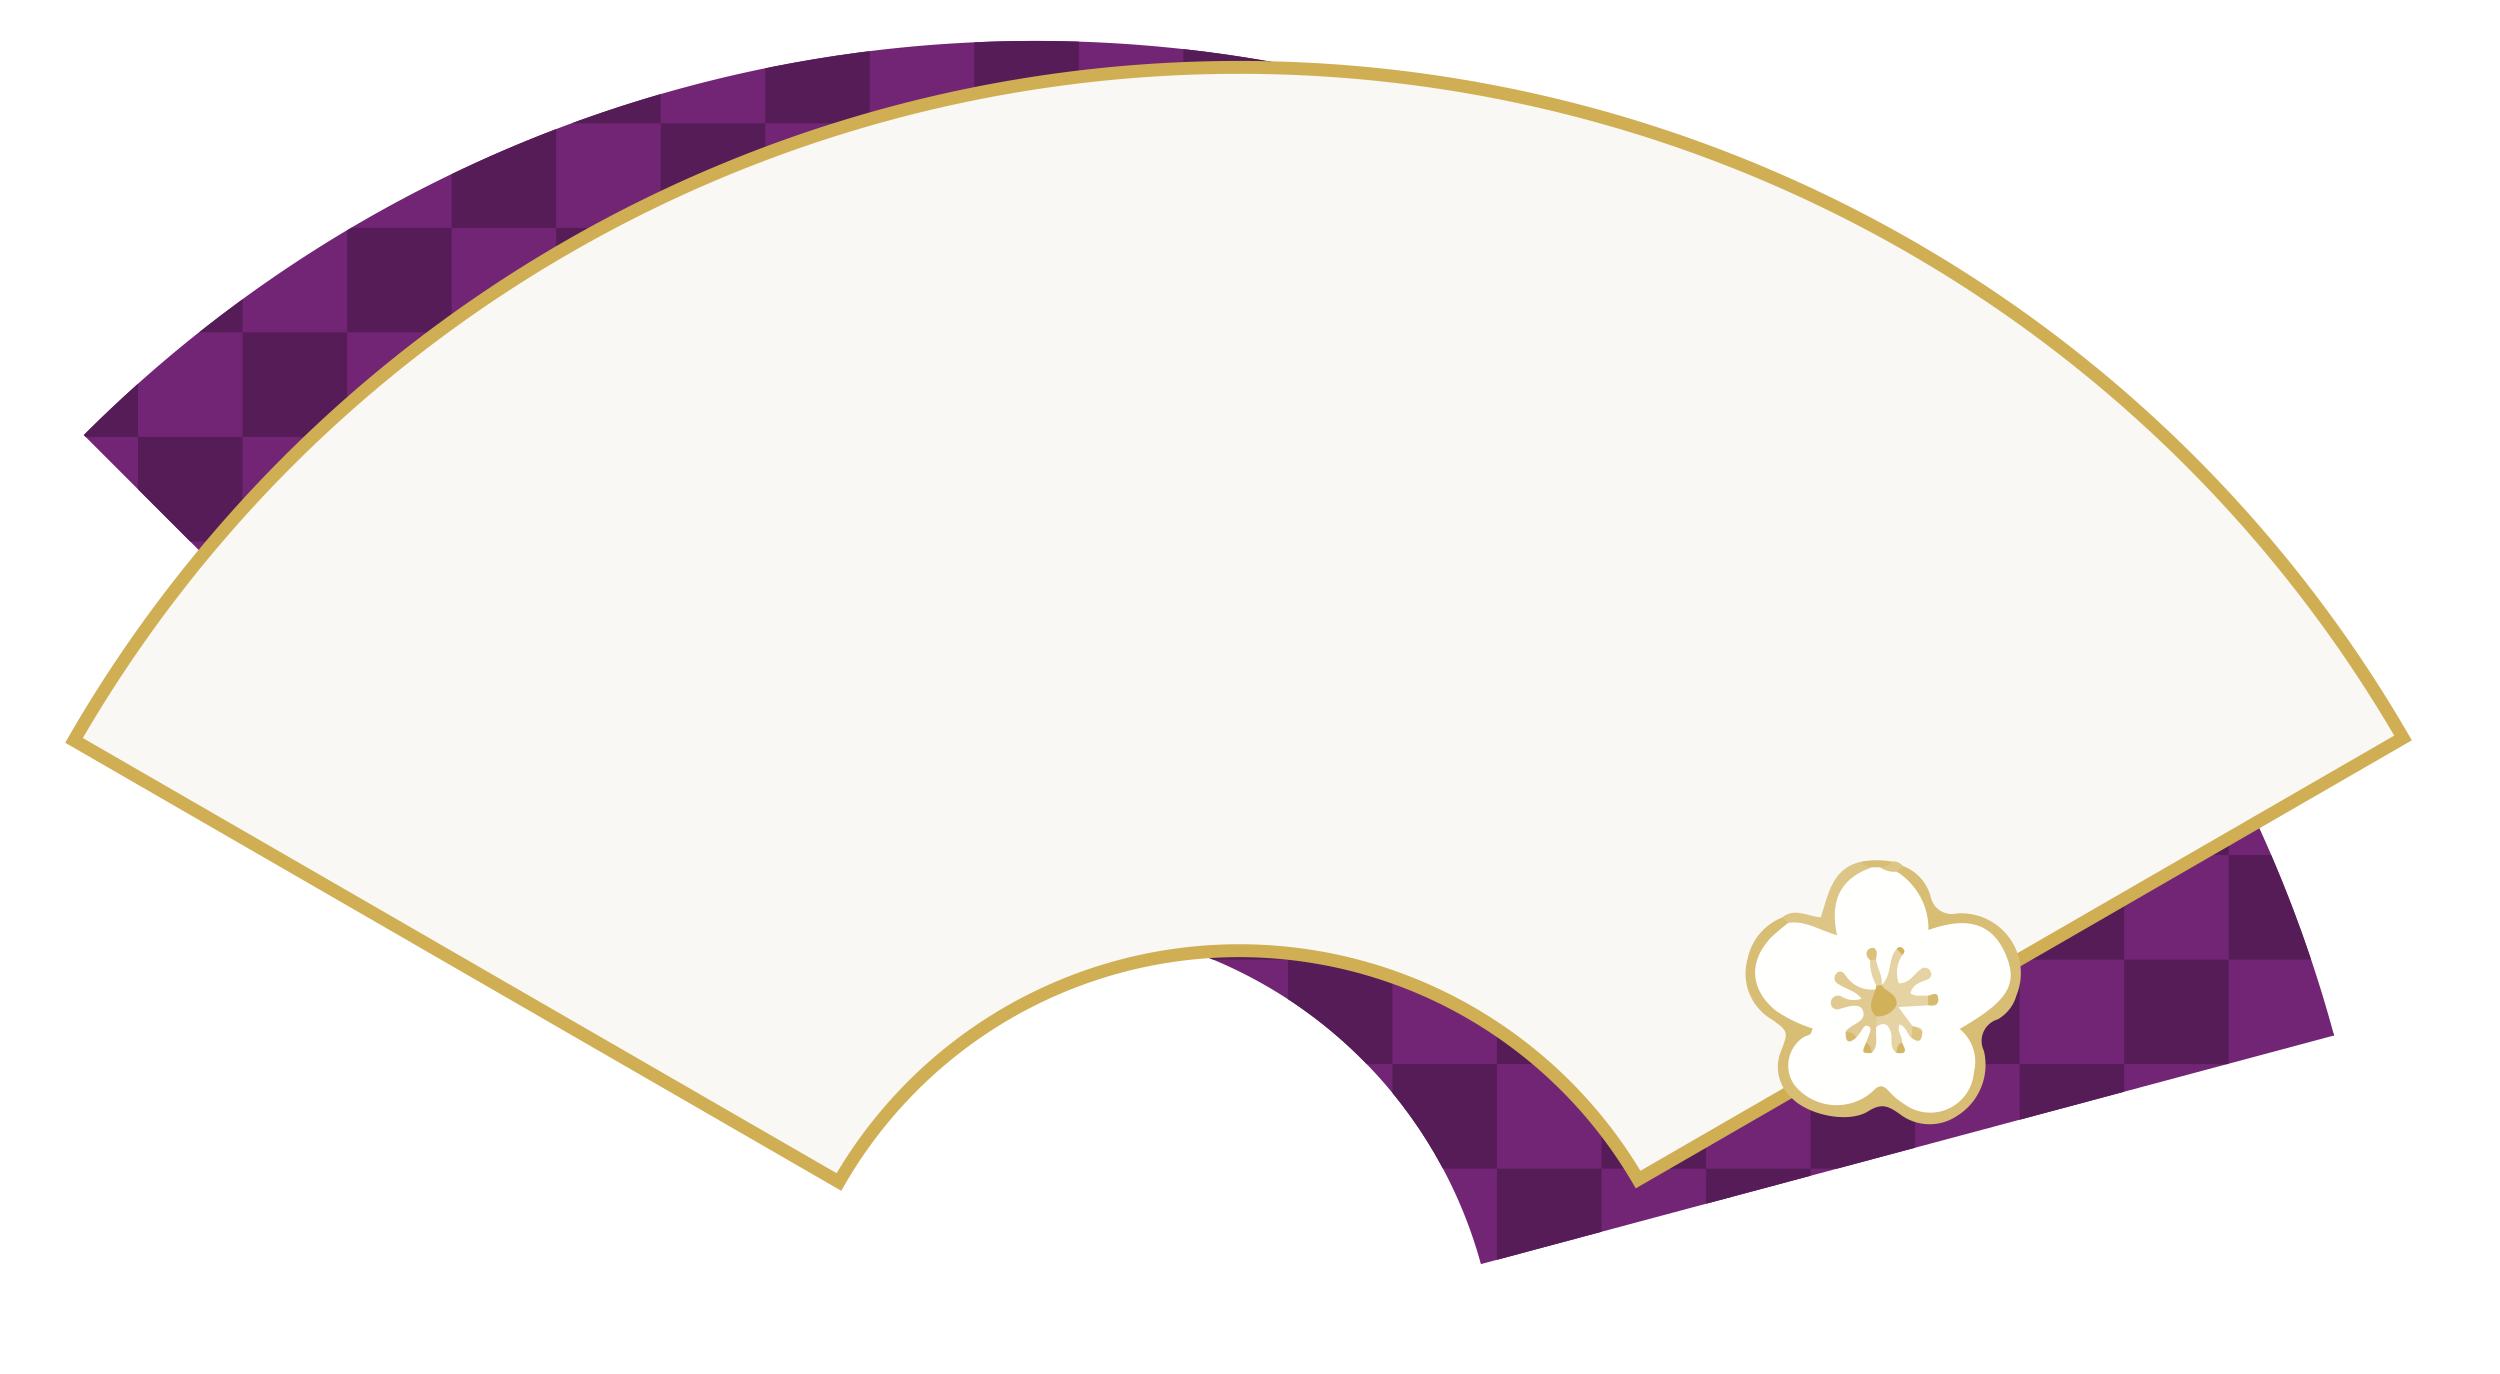 <svg xmlns="http://www.w3.org/2000/svg" xmlns:xlink="http://www.w3.org/1999/xlink" width="217.9" height="119.789" viewBox="0 0 217.9 119.789">
  <defs>
    <filter id="合体_3" x="0" y="0" width="217.9" height="119.789" filterUnits="userSpaceOnUse">
      <feOffset dx="1" dy="3" input="SourceAlpha"/>
      <feGaussianBlur stdDeviation="2" result="blur"/>
      <feFlood flood-opacity="0.2"/>
      <feComposite operator="in" in2="blur"/>
      <feComposite in="SourceGraphic"/>
    </filter>
    <clipPath id="clip-path">
      <path id="パス_992" data-name="パス 992" d="M993.876,912.954a40.244,40.244,0,0,0-38.92,10.443L900.52,868.96a117.269,117.269,0,0,1,196.136,52.334l-74.362,19.926a40.241,40.241,0,0,0-28.418-28.266" transform="translate(-900.52 -834.581)" fill="none"/>
    </clipPath>
    <clipPath id="clip-path-2">
      <path id="パス_848" data-name="パス 848" d="M1035.732,969.354h18.223V951.132h-18.223v18.222" transform="translate(-1035.732 -951.132)" fill="none"/>
    </clipPath>
    <clipPath id="clip-path-3">
      <path id="パス_850" data-name="パス 850" d="M1057.334,969.354h18.222V951.132h-18.222v18.222" transform="translate(-1057.334 -951.132)" fill="none"/>
    </clipPath>
    <clipPath id="clip-path-4">
      <path id="パス_852" data-name="パス 852" d="M949.328,947.754H967.55V929.531H949.328v18.223" transform="translate(-949.328 -929.531)" fill="none"/>
    </clipPath>
    <clipPath id="clip-path-5">
      <path id="パス_854" data-name="パス 854" d="M1014.132,947.754h18.222V929.531h-18.222v18.223" transform="translate(-1014.132 -929.531)" fill="none"/>
    </clipPath>
    <clipPath id="clip-path-6">
      <path id="パス_857" data-name="パス 857" d="M1035.732,947.754h18.223V929.531h-18.223v18.223" transform="translate(-1035.732 -929.531)" fill="none"/>
    </clipPath>
    <clipPath id="clip-path-7">
      <path id="パス_860" data-name="パス 860" d="M1057.334,947.754h18.222V929.531h-18.222v18.223" transform="translate(-1057.334 -929.531)" fill="none"/>
    </clipPath>
    <clipPath id="clip-path-8">
      <path id="パス_863" data-name="パス 863" d="M1078.935,947.754h18.223V929.531h-18.223v18.223" transform="translate(-1078.935 -929.531)" fill="none"/>
    </clipPath>
    <clipPath id="clip-path-9">
      <path id="パス_866" data-name="パス 866" d="M1100.536,947.754h18.222V929.531h-18.222v18.223" transform="translate(-1100.536 -929.531)" fill="none"/>
    </clipPath>
    <clipPath id="clip-path-10">
      <path id="パス_868" data-name="パス 868" d="M1122.137,947.754h18.223V929.531h-18.223v18.223" transform="translate(-1122.137 -929.531)" fill="none"/>
    </clipPath>
    <clipPath id="clip-path-11">
      <path id="パス_870" data-name="パス 870" d="M927.726,926.152h18.223V907.929H927.726v18.223" transform="translate(-927.726 -907.929)" fill="none"/>
    </clipPath>
    <clipPath id="clip-path-12">
      <path id="パス_873" data-name="パス 873" d="M949.328,926.152H967.55V907.929H949.328v18.223" transform="translate(-949.328 -907.929)" fill="none"/>
    </clipPath>
    <clipPath id="clip-path-13">
      <path id="パス_876" data-name="パス 876" d="M970.928,926.152h18.223V907.929H970.928v18.223" transform="translate(-970.928 -907.929)" fill="none"/>
    </clipPath>
    <clipPath id="clip-path-14">
      <path id="パス_879" data-name="パス 879" d="M992.53,926.152h18.223V907.929H992.53v18.223" transform="translate(-992.53 -907.929)" fill="none"/>
    </clipPath>
    <clipPath id="clip-path-15">
      <path id="パス_882" data-name="パス 882" d="M1014.132,926.152h18.222V907.929h-18.222v18.223" transform="translate(-1014.132 -907.929)" fill="none"/>
    </clipPath>
    <clipPath id="clip-path-16">
      <path id="パス_885" data-name="パス 885" d="M1035.732,926.152h18.223V907.929h-18.223v18.223" transform="translate(-1035.732 -907.929)" fill="none"/>
    </clipPath>
    <clipPath id="clip-path-17">
      <path id="パス_888" data-name="パス 888" d="M1057.334,926.152h18.222V907.929h-18.222v18.223" transform="translate(-1057.334 -907.929)" fill="none"/>
    </clipPath>
    <clipPath id="clip-path-18">
      <path id="パス_891" data-name="パス 891" d="M1078.935,926.152h18.223V907.929h-18.223v18.223" transform="translate(-1078.935 -907.929)" fill="none"/>
    </clipPath>
    <clipPath id="clip-path-19">
      <path id="パス_894" data-name="パス 894" d="M1100.536,926.152h18.222V907.929h-18.222v18.223" transform="translate(-1100.536 -907.929)" fill="none"/>
    </clipPath>
    <clipPath id="clip-path-20">
      <path id="パス_896" data-name="パス 896" d="M1122.137,926.152h18.223V907.929h-18.223v18.223" transform="translate(-1122.137 -907.929)" fill="none"/>
    </clipPath>
    <clipPath id="clip-path-21">
      <path id="パス_898" data-name="パス 898" d="M906.124,904.55h18.223V886.328H906.124V904.55" transform="translate(-906.124 -886.328)" fill="none"/>
    </clipPath>
    <clipPath id="clip-path-22">
      <path id="パス_901" data-name="パス 901" d="M927.726,904.55h18.223V886.328H927.726V904.55" transform="translate(-927.726 -886.328)" fill="none"/>
    </clipPath>
    <clipPath id="clip-path-23">
      <path id="パス_904" data-name="パス 904" d="M949.328,904.55H967.55V886.328H949.328V904.55" transform="translate(-949.328 -886.328)" fill="none"/>
    </clipPath>
    <clipPath id="clip-path-24">
      <path id="パス_907" data-name="パス 907" d="M970.928,904.55h18.223V886.328H970.928V904.55" transform="translate(-970.928 -886.328)" fill="none"/>
    </clipPath>
    <clipPath id="clip-path-25">
      <path id="パス_910" data-name="パス 910" d="M992.53,904.55h18.223V886.328H992.53V904.55" transform="translate(-992.53 -886.328)" fill="none"/>
    </clipPath>
    <clipPath id="clip-path-26">
      <path id="パス_913" data-name="パス 913" d="M1014.132,904.55h18.222V886.328h-18.222V904.55" transform="translate(-1014.132 -886.328)" fill="none"/>
    </clipPath>
    <clipPath id="clip-path-27">
      <path id="パス_916" data-name="パス 916" d="M1035.732,904.55h18.223V886.328h-18.223V904.55" transform="translate(-1035.732 -886.328)" fill="none"/>
    </clipPath>
    <clipPath id="clip-path-28">
      <path id="パス_919" data-name="パス 919" d="M1057.334,904.55h18.222V886.328h-18.222V904.55" transform="translate(-1057.334 -886.328)" fill="none"/>
    </clipPath>
    <clipPath id="clip-path-29">
      <path id="パス_922" data-name="パス 922" d="M1078.935,904.55h18.223V886.328h-18.223V904.55" transform="translate(-1078.935 -886.328)" fill="none"/>
    </clipPath>
    <clipPath id="clip-path-30">
      <path id="パス_925" data-name="パス 925" d="M1100.536,904.55h18.222V886.328h-18.222V904.55" transform="translate(-1100.536 -886.328)" fill="none"/>
    </clipPath>
    <clipPath id="clip-path-31">
      <path id="パス_927" data-name="パス 927" d="M884.524,882.95h18.222V864.727H884.524V882.95" transform="translate(-884.524 -864.727)" fill="none"/>
    </clipPath>
    <clipPath id="clip-path-32">
      <path id="パス_930" data-name="パス 930" d="M906.124,882.95h18.223V864.727H906.124V882.95" transform="translate(-906.124 -864.727)" fill="none"/>
    </clipPath>
    <clipPath id="clip-path-33">
      <path id="パス_933" data-name="パス 933" d="M927.726,882.95h18.223V864.727H927.726V882.95" transform="translate(-927.726 -864.727)" fill="none"/>
    </clipPath>
    <clipPath id="clip-path-34">
      <path id="パス_936" data-name="パス 936" d="M949.328,882.95H967.55V864.727H949.328V882.95" transform="translate(-949.328 -864.727)" fill="none"/>
    </clipPath>
    <clipPath id="clip-path-35">
      <path id="パス_939" data-name="パス 939" d="M970.928,882.95h18.223V864.727H970.928V882.95" transform="translate(-970.928 -864.727)" fill="none"/>
    </clipPath>
    <clipPath id="clip-path-36">
      <path id="パス_942" data-name="パス 942" d="M992.53,882.95h18.223V864.727H992.53V882.95" transform="translate(-992.53 -864.727)" fill="none"/>
    </clipPath>
    <clipPath id="clip-path-37">
      <path id="パス_945" data-name="パス 945" d="M1014.132,882.95h18.222V864.727h-18.222V882.95" transform="translate(-1014.132 -864.727)" fill="none"/>
    </clipPath>
    <clipPath id="clip-path-38">
      <path id="パス_948" data-name="パス 948" d="M1035.732,882.95h18.223V864.727h-18.223V882.95" transform="translate(-1035.732 -864.727)" fill="none"/>
    </clipPath>
    <clipPath id="clip-path-39">
      <path id="パス_951" data-name="パス 951" d="M1057.334,882.95h18.222V864.727h-18.222V882.95" transform="translate(-1057.334 -864.727)" fill="none"/>
    </clipPath>
    <clipPath id="clip-path-40">
      <path id="パス_954" data-name="パス 954" d="M1078.935,882.95h18.223V864.727h-18.223V882.95" transform="translate(-1078.935 -864.727)" fill="none"/>
    </clipPath>
    <clipPath id="clip-path-41">
      <path id="パス_956" data-name="パス 956" d="M1100.536,882.95h18.222V864.727h-18.222V882.95" transform="translate(-1100.536 -864.727)" fill="none"/>
    </clipPath>
    <clipPath id="clip-path-42">
      <path id="パス_958" data-name="パス 958" d="M906.124,861.348h18.223V843.125H906.124v18.223" transform="translate(-906.124 -843.125)" fill="none"/>
    </clipPath>
    <clipPath id="clip-path-43">
      <path id="パス_961" data-name="パス 961" d="M927.726,861.348h18.223V843.125H927.726v18.223" transform="translate(-927.726 -843.125)" fill="none"/>
    </clipPath>
    <clipPath id="clip-path-44">
      <path id="パス_964" data-name="パス 964" d="M949.328,861.348H967.55V843.125H949.328v18.223" transform="translate(-949.328 -843.125)" fill="none"/>
    </clipPath>
    <clipPath id="clip-path-45">
      <path id="パス_967" data-name="パス 967" d="M970.928,861.348h18.223V843.125H970.928v18.223" transform="translate(-970.928 -843.125)" fill="none"/>
    </clipPath>
    <clipPath id="clip-path-46">
      <path id="パス_970" data-name="パス 970" d="M992.53,861.348h18.223V843.125H992.53v18.223" transform="translate(-992.53 -843.125)" fill="none"/>
    </clipPath>
    <clipPath id="clip-path-47">
      <path id="パス_973" data-name="パス 973" d="M1014.132,861.348h18.222V843.125h-18.222v18.223" transform="translate(-1014.132 -843.125)" fill="none"/>
    </clipPath>
    <clipPath id="clip-path-48">
      <path id="パス_976" data-name="パス 976" d="M1035.732,861.348h18.223V843.125h-18.223v18.223" transform="translate(-1035.732 -843.125)" fill="none"/>
    </clipPath>
    <clipPath id="clip-path-49">
      <path id="パス_979" data-name="パス 979" d="M1057.334,861.348h18.222V843.125h-18.222v18.223" transform="translate(-1057.334 -843.125)" fill="none"/>
    </clipPath>
    <clipPath id="clip-path-50">
      <path id="パス_981" data-name="パス 981" d="M1078.935,861.348h18.223V843.125h-18.223v18.223" transform="translate(-1078.935 -843.125)" fill="none"/>
    </clipPath>
    <clipPath id="clip-path-51">
      <path id="パス_983" data-name="パス 983" d="M949.328,839.746H967.55V821.524H949.328v18.222" transform="translate(-949.328 -821.524)" fill="none"/>
    </clipPath>
    <clipPath id="clip-path-52">
      <path id="パス_985" data-name="パス 985" d="M970.928,839.746h18.223V821.524H970.928v18.222" transform="translate(-970.928 -821.524)" fill="none"/>
    </clipPath>
    <clipPath id="clip-path-53">
      <path id="パス_987" data-name="パス 987" d="M992.53,839.746h18.223V821.524H992.53v18.222" transform="translate(-992.53 -821.524)" fill="none"/>
    </clipPath>
    <clipPath id="clip-path-54">
      <path id="パス_989" data-name="パス 989" d="M1014.132,839.746h18.222V821.524h-18.222v18.222" transform="translate(-1014.132 -821.524)" fill="none"/>
    </clipPath>
    <clipPath id="clip-path-55">
      <path id="パス_991" data-name="パス 991" d="M1035.732,839.746h18.223V821.524h-18.223v18.222" transform="translate(-1035.732 -821.524)" fill="none"/>
    </clipPath>
  </defs>
  <g id="グループ_31699" data-name="グループ 31699" transform="translate(-535.318 -14345.268)">
    <g id="グループ_860" data-name="グループ 860">
      <g transform="matrix(1, 0, 0, 1, 535.32, 14345.27)" filter="url(#合体_3)">
        <path id="合体_3-2" data-name="合体 3" d="M99.746,79.972A39.863,39.863,0,0,0,67.925,99.765l-.281.488L0,61.2l.281-.488A118,118,0,0,1,11.646,44.4L1.62,34.378A117.246,117.246,0,0,1,105.013,1.821,117.744,117.744,0,0,1,204.252,60.5l.282.487L191.239,68.66a117.5,117.5,0,0,1,6.515,18.052l-74.363,19.926A40.277,40.277,0,0,0,99.746,79.972Z" transform="translate(5.68 3.54)" fill="#fff" stroke="rgba(0,0,0,0)" stroke-miterlimit="10" stroke-width="1"/>
      </g>
      <g id="グループ_635" data-name="グループ 635" transform="translate(541 14348.807)">
        <path id="パス_846" data-name="パス 846" d="M993.876,912.954a40.244,40.244,0,0,0-38.92,10.443L900.52,868.96a117.269,117.269,0,0,1,196.136,52.334l-74.362,19.926a40.241,40.241,0,0,0-28.418-28.266" transform="translate(-898.901 -834.581)" fill="#722575"/>
        <g id="グループ_632" data-name="グループ 632" transform="translate(1.619 0)">
          <g id="グループ_631" data-name="グループ 631" clip-path="url(#clip-path)">
            <g id="グループ_524" data-name="グループ 524" transform="translate(114.064 98.321)">
              <g id="グループ_523" data-name="グループ 523" clip-path="url(#clip-path-2)">
                <path id="パス_847" data-name="パス 847" d="M1055.645,951.132h-9.111v7.942l9.111-2.441v-5.5" transform="translate(-1037.422 -951.132)" fill="#551c58"/>
              </g>
            </g>
            <g id="グループ_526" data-name="グループ 526" transform="translate(132.287 98.321)">
              <g id="グループ_525" data-name="グループ 525" clip-path="url(#clip-path-3)">
                <path id="パス_849" data-name="パス 849" d="M1077.245,951.132h-9.111v3.059l9.111-2.441v-.617" transform="translate(-1059.023 -951.132)" fill="#551c58"/>
              </g>
            </g>
            <g id="グループ_528" data-name="グループ 528" transform="translate(41.174 80.098)">
              <g id="グループ_527" data-name="グループ 527" clip-path="url(#clip-path-4)">
                <path id="パス_851" data-name="パス 851" d="M969.239,929.531h-9.111V934.1l4.151,4.151a40.287,40.287,0,0,1,4.959-4.216v-4.5" transform="translate(-951.017 -929.531)" fill="#551c58"/>
              </g>
            </g>
            <g id="グループ_530" data-name="グループ 530" transform="translate(95.842 80.098)">
              <g id="グループ_529" data-name="グループ 529" clip-path="url(#clip-path-5)">
                <path id="パス_853" data-name="パス 853" d="M1034.043,929.531h-9.111v3.443a40.059,40.059,0,0,1,6.869,5.668h2.242v-9.111" transform="translate(-1015.821 -929.531)" fill="#551c58"/>
              </g>
            </g>
            <g id="グループ_532" data-name="グループ 532" transform="translate(114.064 80.098)">
              <g id="グループ_531" data-name="グループ 531" clip-path="url(#clip-path-6)">
                <path id="パス_855" data-name="パス 855" d="M1055.645,929.531h-9.111v9.111h9.111v-9.111" transform="translate(-1037.422 -929.531)" fill="#551c58"/>
                <path id="パス_856" data-name="パス 856" d="M1044.844,940.331h-9.112v2.516a40.405,40.405,0,0,1,4.4,6.6h4.716v-9.112" transform="translate(-1035.732 -931.22)" fill="#551c58"/>
              </g>
            </g>
            <g id="グループ_534" data-name="グループ 534" transform="translate(132.287 80.098)">
              <g id="グループ_533" data-name="グループ 533" clip-path="url(#clip-path-7)">
                <path id="パス_858" data-name="パス 858" d="M1077.245,929.531h-9.111v9.111h9.111v-9.111" transform="translate(-1059.023 -929.531)" fill="#551c58"/>
                <path id="パス_859" data-name="パス 859" d="M1066.445,940.331h-9.111v9.112h9.111v-9.112" transform="translate(-1057.334 -931.22)" fill="#551c58"/>
              </g>
            </g>
            <g id="グループ_536" data-name="グループ 536" transform="translate(150.509 80.098)">
              <g id="グループ_535" data-name="グループ 535" clip-path="url(#clip-path-8)">
                <path id="パス_861" data-name="パス 861" d="M1098.847,929.531h-9.111v9.111h9.111v-9.111" transform="translate(-1080.624 -929.531)" fill="#551c58"/>
                <path id="パス_862" data-name="パス 862" d="M1088.046,940.331h-9.112v9.112h2.3l6.808-1.824v-7.288" transform="translate(-1078.935 -931.22)" fill="#551c58"/>
              </g>
            </g>
            <g id="グループ_538" data-name="グループ 538" transform="translate(168.732 80.098)">
              <g id="グループ_537" data-name="グループ 537" clip-path="url(#clip-path-9)">
                <path id="パス_864" data-name="パス 864" d="M1120.448,929.531h-9.111v9.111h8.975l.136-.036v-9.075" transform="translate(-1102.225 -929.531)" fill="#551c58"/>
                <path id="パス_865" data-name="パス 865" d="M1109.647,940.331h-9.111v4.846l9.111-2.441v-2.4" transform="translate(-1100.536 -931.22)" fill="#551c58"/>
              </g>
            </g>
            <g id="グループ_540" data-name="グループ 540" transform="translate(186.954 80.098)">
              <g id="グループ_539" data-name="グループ 539" clip-path="url(#clip-path-10)">
                <path id="パス_867" data-name="パス 867" d="M1132.938,937.067v.275l.07-.019c-.023-.085-.047-.17-.07-.256" transform="translate(-1123.826 -930.709)" fill="#551c58"/>
              </g>
            </g>
            <g id="グループ_542" data-name="グループ 542" transform="translate(22.951 61.875)">
              <g id="グループ_541" data-name="グループ 541" clip-path="url(#clip-path-11)">
                <path id="パス_869" data-name="パス 869" d="M947.638,907.929h-9.112v4.566l4.546,4.546h4.566v-9.112" transform="translate(-929.415 -907.929)" fill="#551c58"/>
              </g>
            </g>
            <g id="グループ_544" data-name="グループ 544" transform="translate(41.174 61.875)">
              <g id="グループ_543" data-name="グループ 543" clip-path="url(#clip-path-12)">
                <path id="パス_871" data-name="パス 871" d="M969.239,907.929h-9.111v9.112h9.111v-9.112" transform="translate(-951.017 -907.929)" fill="#551c58"/>
                <path id="パス_872" data-name="パス 872" d="M958.439,918.73h-9.111V923.3l4.545,4.545h4.566V918.73" transform="translate(-949.328 -909.618)" fill="#551c58"/>
              </g>
            </g>
            <g id="グループ_546" data-name="グループ 546" transform="translate(59.396 61.875)">
              <g id="グループ_545" data-name="グループ 545" clip-path="url(#clip-path-13)">
                <path id="パス_874" data-name="パス 874" d="M990.841,907.929H981.73v9.112h9.111v-9.112" transform="translate(-972.618 -907.929)" fill="#551c58"/>
                <path id="パス_875" data-name="パス 875" d="M980.04,918.73h-9.112v9.112h8.05q.528-.22,1.063-.426V918.73" transform="translate(-970.928 -909.618)" fill="#551c58"/>
              </g>
            </g>
            <g id="グループ_548" data-name="グループ 548" transform="translate(77.619 61.875)">
              <g id="グループ_547" data-name="グループ 547" clip-path="url(#clip-path-14)">
                <path id="パス_877" data-name="パス 877" d="M1012.442,907.929h-9.112v9.112h9.112v-9.112" transform="translate(-994.219 -907.929)" fill="#551c58"/>
                <path id="パス_878" data-name="パス 878" d="M1001.641,918.73H992.53v6.356a39.95,39.95,0,0,1,5.293-.352q1.9,0,3.818.182V918.73" transform="translate(-992.53 -909.618)" fill="#551c58"/>
              </g>
            </g>
            <g id="グループ_550" data-name="グループ 550" transform="translate(95.842 61.875)">
              <g id="グループ_549" data-name="グループ 549" clip-path="url(#clip-path-15)">
                <path id="パス_880" data-name="パス 880" d="M1034.043,907.929h-9.111v9.112h9.111v-9.112" transform="translate(-1015.821 -907.929)" fill="#551c58"/>
                <path id="パス_881" data-name="パス 881" d="M1023.243,918.73h-9.111v8.136c.88.3,1.746.623,2.592.975h6.518V918.73" transform="translate(-1014.132 -909.618)" fill="#551c58"/>
              </g>
            </g>
            <g id="グループ_552" data-name="グループ 552" transform="translate(114.064 61.875)">
              <g id="グループ_551" data-name="グループ 551" clip-path="url(#clip-path-16)">
                <path id="パス_883" data-name="パス 883" d="M1055.645,907.929h-9.111v9.112h9.111v-9.112" transform="translate(-1037.422 -907.929)" fill="#551c58"/>
                <path id="パス_884" data-name="パス 884" d="M1044.844,918.73h-9.112v9.111h9.112V918.73" transform="translate(-1035.732 -909.618)" fill="#551c58"/>
              </g>
            </g>
            <g id="グループ_554" data-name="グループ 554" transform="translate(132.287 61.875)">
              <g id="グループ_553" data-name="グループ 553" clip-path="url(#clip-path-17)">
                <path id="パス_886" data-name="パス 886" d="M1077.245,907.929h-9.111v9.112h9.111v-9.112" transform="translate(-1059.023 -907.929)" fill="#551c58"/>
                <path id="パス_887" data-name="パス 887" d="M1066.445,918.73h-9.111v9.111h9.111V918.73" transform="translate(-1057.334 -909.618)" fill="#551c58"/>
              </g>
            </g>
            <g id="グループ_556" data-name="グループ 556" transform="translate(150.509 61.875)">
              <g id="グループ_555" data-name="グループ 555" clip-path="url(#clip-path-18)">
                <path id="パス_889" data-name="パス 889" d="M1098.847,907.929h-9.111v9.112h9.111v-9.112" transform="translate(-1080.624 -907.929)" fill="#551c58"/>
                <path id="パス_890" data-name="パス 890" d="M1088.046,918.73h-9.112v9.111h9.112V918.73" transform="translate(-1078.935 -909.618)" fill="#551c58"/>
              </g>
            </g>
            <g id="グループ_558" data-name="グループ 558" transform="translate(168.732 61.875)">
              <g id="グループ_557" data-name="グループ 557" clip-path="url(#clip-path-19)">
                <path id="パス_892" data-name="パス 892" d="M1119.752,907.929h-8.416v9.112h9.112v-7.794c-.229-.441-.461-.879-.7-1.318" transform="translate(-1102.225 -907.929)" fill="#551c58"/>
                <path id="パス_893" data-name="パス 893" d="M1109.647,918.73h-9.111v9.111h9.111V918.73" transform="translate(-1100.536 -909.618)" fill="#551c58"/>
              </g>
            </g>
            <g id="グループ_560" data-name="グループ 560" transform="translate(186.954 61.875)">
              <g id="グループ_559" data-name="グループ 559" clip-path="url(#clip-path-20)">
                <path id="パス_895" data-name="パス 895" d="M1125.835,918.73h-3.7v9.112h7.179q-1.553-4.631-3.481-9.112" transform="translate(-1122.137 -909.618)" fill="#551c58"/>
              </g>
            </g>
            <g id="グループ_562" data-name="グループ 562" transform="translate(4.728 43.653)">
              <g id="グループ_561" data-name="グループ 561" clip-path="url(#clip-path-21)">
                <path id="パス_897" data-name="パス 897" d="M926.037,886.328h-9.111v4.565l4.546,4.546h4.565v-9.111" transform="translate(-907.814 -886.328)" fill="#551c58"/>
              </g>
            </g>
            <g id="グループ_564" data-name="グループ 564" transform="translate(22.951 43.653)">
              <g id="グループ_563" data-name="グループ 563" clip-path="url(#clip-path-22)">
                <path id="パス_899" data-name="パス 899" d="M947.638,886.328h-9.112v9.111h9.112v-9.111" transform="translate(-929.415 -886.328)" fill="#551c58"/>
                <path id="パス_900" data-name="パス 900" d="M936.837,897.129h-9.111v4.565l4.545,4.546h4.565v-9.111" transform="translate(-927.726 -888.018)" fill="#551c58"/>
              </g>
            </g>
            <g id="グループ_566" data-name="グループ 566" transform="translate(41.174 43.653)">
              <g id="グループ_565" data-name="グループ 565" clip-path="url(#clip-path-23)">
                <path id="パス_902" data-name="パス 902" d="M969.239,886.328h-9.111v9.111h9.111v-9.111" transform="translate(-951.017 -886.328)" fill="#551c58"/>
                <path id="パス_903" data-name="パス 903" d="M958.439,897.129h-9.111v9.111h9.111v-9.111" transform="translate(-949.328 -888.018)" fill="#551c58"/>
              </g>
            </g>
            <g id="グループ_568" data-name="グループ 568" transform="translate(59.396 43.653)">
              <g id="グループ_567" data-name="グループ 567" clip-path="url(#clip-path-24)">
                <path id="パス_905" data-name="パス 905" d="M990.841,886.328H981.73v9.111h9.111v-9.111" transform="translate(-972.618 -886.328)" fill="#551c58"/>
                <path id="パス_906" data-name="パス 906" d="M980.04,897.129h-9.112v9.111h9.112v-9.111" transform="translate(-970.928 -888.018)" fill="#551c58"/>
              </g>
            </g>
            <g id="グループ_570" data-name="グループ 570" transform="translate(77.619 43.653)">
              <g id="グループ_569" data-name="グループ 569" clip-path="url(#clip-path-25)">
                <path id="パス_908" data-name="パス 908" d="M1012.442,886.328h-9.112v9.111h9.112v-9.111" transform="translate(-994.219 -886.328)" fill="#551c58"/>
                <path id="パス_909" data-name="パス 909" d="M1001.641,897.129H992.53v9.111h9.111v-9.111" transform="translate(-992.53 -888.018)" fill="#551c58"/>
              </g>
            </g>
            <g id="グループ_572" data-name="グループ 572" transform="translate(95.842 43.653)">
              <g id="グループ_571" data-name="グループ 571" clip-path="url(#clip-path-26)">
                <path id="パス_911" data-name="パス 911" d="M1034.043,886.328h-9.111v9.111h9.111v-9.111" transform="translate(-1015.821 -886.328)" fill="#551c58"/>
                <path id="パス_912" data-name="パス 912" d="M1023.243,897.129h-9.111v9.111h9.111v-9.111" transform="translate(-1014.132 -888.018)" fill="#551c58"/>
              </g>
            </g>
            <g id="グループ_574" data-name="グループ 574" transform="translate(114.064 43.653)">
              <g id="グループ_573" data-name="グループ 573" clip-path="url(#clip-path-27)">
                <path id="パス_914" data-name="パス 914" d="M1055.645,886.328h-9.111v9.111h9.111v-9.111" transform="translate(-1037.422 -886.328)" fill="#551c58"/>
                <path id="パス_915" data-name="パス 915" d="M1044.844,897.129h-9.112v9.111h9.112v-9.111" transform="translate(-1035.732 -888.018)" fill="#551c58"/>
              </g>
            </g>
            <g id="グループ_576" data-name="グループ 576" transform="translate(132.287 43.653)">
              <g id="グループ_575" data-name="グループ 575" clip-path="url(#clip-path-28)">
                <path id="パス_917" data-name="パス 917" d="M1077.245,886.328h-9.111v9.111h9.111v-9.111" transform="translate(-1059.023 -886.328)" fill="#551c58"/>
                <path id="パス_918" data-name="パス 918" d="M1066.445,897.129h-9.111v9.111h9.111v-9.111" transform="translate(-1057.334 -888.018)" fill="#551c58"/>
              </g>
            </g>
            <g id="グループ_578" data-name="グループ 578" transform="translate(150.509 43.653)">
              <g id="グループ_577" data-name="グループ 577" clip-path="url(#clip-path-29)">
                <path id="パス_920" data-name="パス 920" d="M1098.847,886.328h-9.111v9.111h9.111v-9.111" transform="translate(-1080.624 -886.328)" fill="#551c58"/>
                <path id="パス_921" data-name="パス 921" d="M1088.046,897.129h-9.112v9.111h9.112v-9.111" transform="translate(-1078.935 -888.018)" fill="#551c58"/>
              </g>
            </g>
            <g id="グループ_580" data-name="グループ 580" transform="translate(168.732 43.653)">
              <g id="グループ_579" data-name="グループ 579" clip-path="url(#clip-path-30)">
                <path id="パス_923" data-name="パス 923" d="M1111.336,892v4.327h2.989q-1.445-2.2-2.989-4.327" transform="translate(-1102.225 -887.215)" fill="#551c58"/>
                <path id="パス_924" data-name="パス 924" d="M1109.647,897.129h-9.111v9.111h9.111v-9.111" transform="translate(-1100.536 -888.018)" fill="#551c58"/>
              </g>
            </g>
            <g id="グループ_582" data-name="グループ 582" transform="translate(-13.494 25.43)">
              <g id="グループ_581" data-name="グループ 581" clip-path="url(#clip-path-31)">
                <path id="パス_926" data-name="パス 926" d="M905.247,870.04q-2.423,2.165-4.727,4.466l.163.163h4.565V870.04" transform="translate(-887.026 -865.558)" fill="#551c58"/>
              </g>
            </g>
            <g id="グループ_584" data-name="グループ 584" transform="translate(4.728 25.43)">
              <g id="グループ_583" data-name="グループ 583" clip-path="url(#clip-path-32)">
                <path id="パス_928" data-name="パス 928" d="M926.037,864.727h-9.111v9.111h9.111v-9.111" transform="translate(-907.814 -864.727)" fill="#551c58"/>
                <path id="パス_929" data-name="パス 929" d="M915.236,875.527h-9.112v4.565l4.547,4.547h4.565v-9.112" transform="translate(-906.124 -866.416)" fill="#551c58"/>
              </g>
            </g>
            <g id="グループ_586" data-name="グループ 586" transform="translate(22.951 25.43)">
              <g id="グループ_585" data-name="グループ 585" clip-path="url(#clip-path-33)">
                <path id="パス_931" data-name="パス 931" d="M947.638,864.727h-9.112v9.111h9.112v-9.111" transform="translate(-929.415 -864.727)" fill="#551c58"/>
                <path id="パス_932" data-name="パス 932" d="M936.837,875.527h-9.111v9.112h9.111v-9.112" transform="translate(-927.726 -866.416)" fill="#551c58"/>
              </g>
            </g>
            <g id="グループ_588" data-name="グループ 588" transform="translate(41.174 25.43)">
              <g id="グループ_587" data-name="グループ 587" clip-path="url(#clip-path-34)">
                <path id="パス_934" data-name="パス 934" d="M969.239,864.727h-9.111v9.111h9.111v-9.111" transform="translate(-951.017 -864.727)" fill="#551c58"/>
                <path id="パス_935" data-name="パス 935" d="M958.439,875.527h-9.111v9.112h9.111v-9.112" transform="translate(-949.328 -866.416)" fill="#551c58"/>
              </g>
            </g>
            <g id="グループ_590" data-name="グループ 590" transform="translate(59.396 25.43)">
              <g id="グループ_589" data-name="グループ 589" clip-path="url(#clip-path-35)">
                <path id="パス_937" data-name="パス 937" d="M990.841,864.727H981.73v9.111h9.111v-9.111" transform="translate(-972.618 -864.727)" fill="#551c58"/>
                <path id="パス_938" data-name="パス 938" d="M980.04,875.527h-9.112v9.112h9.112v-9.112" transform="translate(-970.928 -866.416)" fill="#551c58"/>
              </g>
            </g>
            <g id="グループ_592" data-name="グループ 592" transform="translate(77.619 25.43)">
              <g id="グループ_591" data-name="グループ 591" clip-path="url(#clip-path-36)">
                <path id="パス_940" data-name="パス 940" d="M1012.442,864.727h-9.112v9.111h9.112v-9.111" transform="translate(-994.219 -864.727)" fill="#551c58"/>
                <path id="パス_941" data-name="パス 941" d="M1001.641,875.527H992.53v9.112h9.111v-9.112" transform="translate(-992.53 -866.416)" fill="#551c58"/>
              </g>
            </g>
            <g id="グループ_594" data-name="グループ 594" transform="translate(95.842 25.43)">
              <g id="グループ_593" data-name="グループ 593" clip-path="url(#clip-path-37)">
                <path id="パス_943" data-name="パス 943" d="M1034.043,864.727h-9.111v9.111h9.111v-9.111" transform="translate(-1015.821 -864.727)" fill="#551c58"/>
                <path id="パス_944" data-name="パス 944" d="M1023.243,875.527h-9.111v9.112h9.111v-9.112" transform="translate(-1014.132 -866.416)" fill="#551c58"/>
              </g>
            </g>
            <g id="グループ_596" data-name="グループ 596" transform="translate(114.064 25.43)">
              <g id="グループ_595" data-name="グループ 595" clip-path="url(#clip-path-38)">
                <path id="パス_946" data-name="パス 946" d="M1055.645,864.727h-9.111v9.111h9.111v-9.111" transform="translate(-1037.422 -864.727)" fill="#551c58"/>
                <path id="パス_947" data-name="パス 947" d="M1044.844,875.527h-9.112v9.112h9.112v-9.112" transform="translate(-1035.732 -866.416)" fill="#551c58"/>
              </g>
            </g>
            <g id="グループ_598" data-name="グループ 598" transform="translate(132.287 25.43)">
              <g id="グループ_597" data-name="グループ 597" clip-path="url(#clip-path-39)">
                <path id="パス_949" data-name="パス 949" d="M1077.245,864.727h-9.111v9.111h9.111v-9.111" transform="translate(-1059.023 -864.727)" fill="#551c58"/>
                <path id="パス_950" data-name="パス 950" d="M1066.445,875.527h-9.111v9.112h9.111v-9.112" transform="translate(-1057.334 -866.416)" fill="#551c58"/>
              </g>
            </g>
            <g id="グループ_600" data-name="グループ 600" transform="translate(150.509 25.43)">
              <g id="グループ_599" data-name="グループ 599" clip-path="url(#clip-path-40)">
                <path id="パス_952" data-name="パス 952" d="M1089.736,868.43v5.987h6.412q-3.088-3.106-6.412-5.987" transform="translate(-1080.624 -865.306)" fill="#551c58"/>
                <path id="パス_953" data-name="パス 953" d="M1088.046,875.527h-9.112v9.112h9.112v-9.112" transform="translate(-1078.935 -866.416)" fill="#551c58"/>
              </g>
            </g>
            <g id="グループ_602" data-name="グループ 602" transform="translate(168.732 25.43)">
              <g id="グループ_601" data-name="グループ 601" clip-path="url(#clip-path-41)">
                <path id="パス_955" data-name="パス 955" d="M1100.536,878.856v6.3h5.455q-2.611-3.242-5.455-6.3" transform="translate(-1100.536 -866.937)" fill="#551c58"/>
              </g>
            </g>
            <g id="グループ_604" data-name="グループ 604" transform="translate(4.728 7.207)">
              <g id="グループ_603" data-name="グループ 603" clip-path="url(#clip-path-42)">
                <path id="パス_957" data-name="パス 957" d="M916.224,861.315q-1.922,1.4-3.788,2.878h3.788v-2.878" transform="translate(-907.111 -845.97)" fill="#551c58"/>
              </g>
            </g>
            <g id="グループ_606" data-name="グループ 606" transform="translate(22.951 7.207)">
              <g id="グループ_605" data-name="グループ 605" clip-path="url(#clip-path-43)">
                <path id="パス_959" data-name="パス 959" d="M947.638,843.723q-4.641,1.774-9.112,3.93v4.677h9.112v-8.607" transform="translate(-929.415 -843.218)" fill="#551c58"/>
                <path id="パス_960" data-name="パス 960" d="M936.837,853.926H928.1l-.37.22v8.891h9.111v-9.112" transform="translate(-927.726 -844.814)" fill="#551c58"/>
              </g>
            </g>
            <g id="グループ_608" data-name="グループ 608" transform="translate(41.174 7.207)">
              <g id="グループ_607" data-name="グループ 607" clip-path="url(#clip-path-44)">
                <path id="パス_962" data-name="パス 962" d="M969.239,843.125h-9.111v9.112h9.111v-9.112" transform="translate(-951.017 -843.125)" fill="#551c58"/>
                <path id="パス_963" data-name="パス 963" d="M958.439,853.926h-9.111v9.111h9.111v-9.111" transform="translate(-949.328 -844.814)" fill="#551c58"/>
              </g>
            </g>
            <g id="グループ_610" data-name="グループ 610" transform="translate(59.396 7.207)">
              <g id="グループ_609" data-name="グループ 609" clip-path="url(#clip-path-45)">
                <path id="パス_965" data-name="パス 965" d="M990.841,843.125H981.73v9.112h9.111v-9.112" transform="translate(-972.618 -843.125)" fill="#551c58"/>
                <path id="パス_966" data-name="パス 966" d="M980.04,853.926h-9.112v9.111h9.112v-9.111" transform="translate(-970.928 -844.814)" fill="#551c58"/>
              </g>
            </g>
            <g id="グループ_612" data-name="グループ 612" transform="translate(77.619 7.207)">
              <g id="グループ_611" data-name="グループ 611" clip-path="url(#clip-path-46)">
                <path id="パス_968" data-name="パス 968" d="M1012.442,843.125h-9.112v9.112h9.112v-9.112" transform="translate(-994.219 -843.125)" fill="#551c58"/>
                <path id="パス_969" data-name="パス 969" d="M1001.641,853.926H992.53v9.111h9.111v-9.111" transform="translate(-992.53 -844.814)" fill="#551c58"/>
              </g>
            </g>
            <g id="グループ_614" data-name="グループ 614" transform="translate(95.842 7.207)">
              <g id="グループ_613" data-name="グループ 613" clip-path="url(#clip-path-47)">
                <path id="パス_971" data-name="パス 971" d="M1034.043,843.125h-9.111v9.112h9.111v-9.112" transform="translate(-1015.821 -843.125)" fill="#551c58"/>
                <path id="パス_972" data-name="パス 972" d="M1023.243,853.926h-9.111v9.111h9.111v-9.111" transform="translate(-1014.132 -844.814)" fill="#551c58"/>
              </g>
            </g>
            <g id="グループ_616" data-name="グループ 616" transform="translate(114.064 7.207)">
              <g id="グループ_615" data-name="グループ 615" clip-path="url(#clip-path-48)">
                <path id="パス_974" data-name="パス 974" d="M1046.708,843.125h-.174v9.112h9.111v-5.418q-4.36-2.017-8.937-3.694" transform="translate(-1037.422 -843.125)" fill="#551c58"/>
                <path id="パス_975" data-name="パス 975" d="M1044.844,853.926h-9.112v9.111h9.112v-9.111" transform="translate(-1035.732 -844.814)" fill="#551c58"/>
              </g>
            </g>
            <g id="グループ_618" data-name="グループ 618" transform="translate(132.287 7.207)">
              <g id="グループ_617" data-name="グループ 617" clip-path="url(#clip-path-49)">
                <path id="パス_977" data-name="パス 977" d="M1068.134,853.089v.706h1.213c-.4-.238-.806-.472-1.213-.706" transform="translate(-1059.023 -844.683)" fill="#551c58"/>
                <path id="パス_978" data-name="パス 978" d="M1066.445,853.926h-9.111v9.111h9.111v-9.111" transform="translate(-1057.334 -844.814)" fill="#551c58"/>
              </g>
            </g>
            <g id="グループ_620" data-name="グループ 620" transform="translate(150.509 7.207)">
              <g id="グループ_619" data-name="グループ 619" clip-path="url(#clip-path-50)">
                <path id="パス_980" data-name="パス 980" d="M1078.935,859.978v4.006h5.347q-2.609-2.074-5.347-4.006" transform="translate(-1078.935 -845.761)" fill="#551c58"/>
              </g>
            </g>
            <g id="グループ_622" data-name="グループ 622" transform="translate(41.174 -11.015)">
              <g id="グループ_621" data-name="グループ 621" clip-path="url(#clip-path-51)">
                <path id="パス_982" data-name="パス 982" d="M958.688,840.094q-3.933,1.144-7.767,2.557h7.767v-2.557" transform="translate(-949.577 -824.429)" fill="#551c58"/>
              </g>
            </g>
            <g id="グループ_624" data-name="グループ 624" transform="translate(59.396 -11.015)">
              <g id="グループ_623" data-name="グループ 623" clip-path="url(#clip-path-52)">
                <path id="パス_984" data-name="パス 984" d="M980.04,835.635c-3.063.381-6.108.884-9.112,1.5v4.816h9.112v-6.318" transform="translate(-970.928 -823.731)" fill="#551c58"/>
              </g>
            </g>
            <g id="グループ_626" data-name="グループ 626" transform="translate(77.619 -11.015)">
              <g id="グループ_625" data-name="グループ 625" clip-path="url(#clip-path-53)">
                <path id="パス_986" data-name="パス 986" d="M997.775,834.581q-2.632,0-5.245.119v7.089h9.111v-7.144q-1.937-.063-3.866-.064" transform="translate(-992.53 -823.567)" fill="#551c58"/>
              </g>
            </g>
            <g id="グループ_628" data-name="グループ 628" transform="translate(95.842 -11.015)">
              <g id="グループ_627" data-name="グループ 627" clip-path="url(#clip-path-54)">
                <path id="パス_988" data-name="パス 988" d="M1014.132,835.441v6.482h9.111v-5.1q-4.561-.877-9.111-1.384" transform="translate(-1014.132 -823.701)" fill="#551c58"/>
              </g>
            </g>
            <g id="グループ_630" data-name="グループ 630" transform="translate(114.064 -11.015)">
              <g id="グループ_629" data-name="グループ 629" clip-path="url(#clip-path-55)">
                <path id="パス_990" data-name="パス 990" d="M1035.732,839.6v2.97h9.112v-.063q-4.458-1.623-9.112-2.907" transform="translate(-1035.732 -824.352)" fill="#551c58"/>
              </g>
            </g>
          </g>
        </g>
        <path id="パス_993" data-name="パス 993" d="M1001.073,914.342a40.244,40.244,0,0,0-34.891,20.16L899.511,896.01a117.268,117.268,0,0,1,203-.213l-66.672,38.492A40.24,40.24,0,0,0,1001.073,914.342Z" transform="translate(-898.743 -835.018)" fill="#f9f8f4"/>
        <path id="パス_994" data-name="パス 994" d="M966.245,935.166,898.6,896.111l.281-.488a117.812,117.812,0,0,1,203.971-.213l.283.488-67.644,39.054-.283-.483a39.708,39.708,0,0,0-68.683.209ZM900.139,895.7l65.7,37.931a40.831,40.831,0,0,1,70.058-.211l65.7-37.932a116.686,116.686,0,0,0-201.457.212Z" transform="translate(-898.601 -834.913)" fill="#d0ae54"/>
        <g id="グループ_634" data-name="グループ 634" transform="translate(146.456 71.442)">
          <g id="グループ_633" data-name="グループ 633">
            <path id="パス_995" data-name="パス 995" d="M1085.917,919.848a3.908,3.908,0,0,1,2.447,2.735,1.881,1.881,0,0,0,2.273,1.4,5.207,5.207,0,0,1,5.189,7.154,3.516,3.516,0,0,1-1.618,2.073,1.964,1.964,0,0,0-1.215,2.756,5.241,5.241,0,0,1-2.321,5.649,4.276,4.276,0,0,1-5.047-.168c-.958-.677-1.556-.954-2.709-.225-1.712,1.082-5.229.349-6.666-1.145a3.628,3.628,0,0,1-.941-4.108c.647-1.653.645-1.711-.822-2.753a4.646,4.646,0,0,1-2.1-5.25,4.952,4.952,0,0,1,3.029-3.633c.437-.2.593.049.679.416-.152.793-.8,1.238-1.274,1.808-1.745,2.1-1.458,4.186.788,5.748a19.306,19.306,0,0,0,1.991,1.04c.828.445,1.127,1.06.3,1.744-1.28,1.055-1.814,2.23-.686,3.67.979,1.25,3.577,1.991,4.693,1.022,1.7-1.481,2.894-1.081,4.413.2a2.8,2.8,0,0,0,3.909.052,3.456,3.456,0,0,0,1.059-4.269c-.837-1.729-.4-2.5,1.227-3.281a3.344,3.344,0,0,0,1.912-4.47,3.493,3.493,0,0,0-4.438-2.463c-1.611.368-2.381.087-2.634-1.589-.22-1.464-1.578-2.343-2.094-3.677C1085.33,919.914,1085.47,919.648,1085.917,919.848Z" transform="translate(-1072.211 -919.349)" fill="#d8bd74"/>
            <path id="パス_996" data-name="パス 996" d="M1076.537,924.748l-.529-.47c1.052-.879,2.133-.114,3.359-.012.655-1.95.947-4.254,3.492-4.846.24.351.99,0,.974.7-1.407,1.321-2.969,2.525-2.656,4.833.121.887-.586,1.226-1.329,1.006C1078.724,925.632,1077.478,925.589,1076.537,924.748Z" transform="translate(-1072.805 -919.293)" fill="#ddc585"/>
            <path id="パス_997" data-name="パス 997" d="M1085.119,919.886c-.375-.073-.769-.106-.989-.49a7.645,7.645,0,0,1,2.676-.018c.16.655-.332.709-.759.825A1.2,1.2,0,0,1,1085.119,919.886Z" transform="translate(-1074.075 -919.269)" fill="#d8bd74"/>
            <path id="パス_998" data-name="パス 998" d="M1086.12,919.9c.381-.073.78-.11,1-.506a1.082,1.082,0,0,1,.974.391l-.517.5C1086.948,920.7,1086.415,920.758,1086.12,919.9Z" transform="translate(-1074.386 -919.289)" fill="#ddc585"/>
            <path id="パス_999" data-name="パス 999" d="M1084.1,920a2.169,2.169,0,0,0,1.454.38,5.9,5.9,0,0,1,2.759,5.081c3.4-1.217,5.5-.577,6.66,1.974,1.221,2.687.357,4.187-3.946,6.648a3.684,3.684,0,0,1,1.246,3.788,3.816,3.816,0,0,1-6.037,2.788,6.327,6.327,0,0,1-1.373-1.145c-.536-.606-.875-.552-1.429.027a4.72,4.72,0,0,1-6.816-.582,2.958,2.958,0,0,1,.785-4.137c.177-.125.423-.154.6-.28.1-.071.121-.249.227-.492a12.185,12.185,0,0,1-3.176-1.526c-2.268-1.82-2.478-4.253-.487-6.383a16.811,16.811,0,0,1,1.532-1.3c1.46-.221,2.679.618,4.25,1.079-.651-2.952.25-4.981,3.061-5.919Z" transform="translate(-1072.366 -919.383)" fill="#fffffe"/>
            <path id="パス_1000" data-name="パス 1000" d="M1084.994,935.593c-.147.759.273,1.623-.425,2.279-.407-.187-.242-.655-.458-.936.073-.2.138-.4.219-.595.11-.266.262-.634.025-.78-.42-.258-.537.224-.731.469-.132.165-.256.335-.383.5a1.442,1.442,0,0,1-.925-.508c.415-.724,1.911-.821,1.491-1.878-.272-.684-1.312-.314-2.018-.116a.552.552,0,0,1-.725-.3.613.613,0,0,1-.01-.425.622.622,0,0,1,.9-.363,2.016,2.016,0,0,0,1.755.192c-.538-.687-1.378-.842-2.032-1.281a.571.571,0,0,1-.147-.938c.262-.272.546-.141.737.121a2.7,2.7,0,0,0,2.647,1.286c.508.739.1,1.612.357,2.39A1.438,1.438,0,0,1,1084.994,935.593Z" transform="translate(-1073.589 -921.067)" fill="#e0ca91"/>
            <path id="パス_1001" data-name="パス 1001" d="M1088.08,928.951a2.765,2.765,0,0,0-.322,2.474c.977,0,1.3-.793,1.873-1.2a.549.549,0,0,1,.907.2c.176.332-.03.58-.326.691-.624.234-1.272.417-1.437,1.2.482.313,1.021.111,1.519.207a.544.544,0,0,1,.021.824l-2.6.149a.974.974,0,0,1-.524-.256c-.324-.545-1.247-.753-.941-1.657.937-.839.525-2.242,1.314-3.143A.691.691,0,0,1,1088.08,928.951Z" transform="translate(-1074.397 -920.702)" fill="#e5d3a3"/>
            <path id="パス_1002" data-name="パス 1002" d="M1085.728,936.142q-.006-.459-.014-.919a2.1,2.1,0,0,1,1.753-.942l.175.12,1.227,1.658a.714.714,0,0,1-.07,1.037c-.417-.29-.408-.938-1.043-1.168-.311.572.308,1.034.193,1.545-.26.26-.068.752-.481.933-.64-.471-.3-1.206-.481-1.8C1086.767,935.875,1086.377,935.674,1085.728,936.142Z" transform="translate(-1074.323 -921.616)" fill="#e5d3a3"/>
            <path id="パス_1003" data-name="パス 1003" d="M1087.384,933.924a1.824,1.824,0,0,1-1.753.942c-.833-.762-.294-1.561-.063-2.352a3.016,3.016,0,0,0,.084-.344q.2-.333.448-.038h-.005C1086.479,932.762,1087.572,932.882,1087.384,933.924Z" transform="translate(-1074.24 -921.259)" fill="#d1b15a"/>
            <path id="パス_1004" data-name="パス 1004" d="M1086.084,931.726a2.282,2.282,0,0,1-.448.038,4.2,4.2,0,0,1-.556-2.2.344.344,0,0,1,.526-.066C1085.7,930.253,1086.2,930.923,1086.084,931.726Z" transform="translate(-1074.224 -920.854)" fill="#e5d3a3"/>
            <path id="パス_1005" data-name="パス 1005" d="M1085.548,929.326l-.525.066c-.281-.269-.447-.586-.167-.923a.575.575,0,0,1,.533-.132C1085.725,928.589,1085.58,928.978,1085.548,929.326Z" transform="translate(-1074.166 -920.683)" fill="#dbc17b"/>
            <path id="パス_1006" data-name="パス 1006" d="M1091.077,934.065q-.01-.411-.021-.824c.372-.1.875-.437.91.292C1091.995,934.112,1091.533,934.148,1091.077,934.065Z" transform="translate(-1075.158 -921.428)" fill="#d6ba6d"/>
            <path id="パス_1007" data-name="パス 1007" d="M1089.371,937.427q.034-.519.07-1.037.216.052.43.116a2.15,2.15,0,0,1,.445.389C1090.28,937.567,1090.1,937.98,1089.371,937.427Z" transform="translate(-1074.895 -921.947)" fill="#dcc37f"/>
            <path id="パス_1008" data-name="パス 1008" d="M1087.794,939c.045-.37.1-.738.481-.933C1088.529,938.59,1088.9,939.174,1087.794,939Z" transform="translate(-1074.648 -922.209)" fill="#d4b564"/>
            <path id="パス_1009" data-name="パス 1009" d="M1084.636,938.081a1.073,1.073,0,0,1,.458.936C1084.248,939.03,1084.229,938.99,1084.636,938.081Z" transform="translate(-1074.114 -922.211)" fill="#d4b462"/>
            <path id="パス_1010" data-name="パス 1010" d="M1082.557,937a.947.947,0,0,1,.924.508C1082.726,938.153,1082.539,937.764,1082.557,937Z" transform="translate(-1073.829 -922.043)" fill="#d7ba6e"/>
            <path id="パス_1011" data-name="パス 1011" d="M1088.335,928.92l-.513-.52a.346.346,0,0,1,.558-.039C1088.58,928.555,1088.512,928.747,1088.335,928.92Z" transform="translate(-1074.653 -920.672)" fill="#d3b35f"/>
            <path id="パス_1012" data-name="パス 1012" d="M1090.409,936.917l-.445-.389A.429.429,0,0,1,1090.409,936.917Z" transform="translate(-1074.988 -921.969)" fill="#e5d3a3"/>
          </g>
        </g>
      </g>
    </g>
  </g>
</svg>
